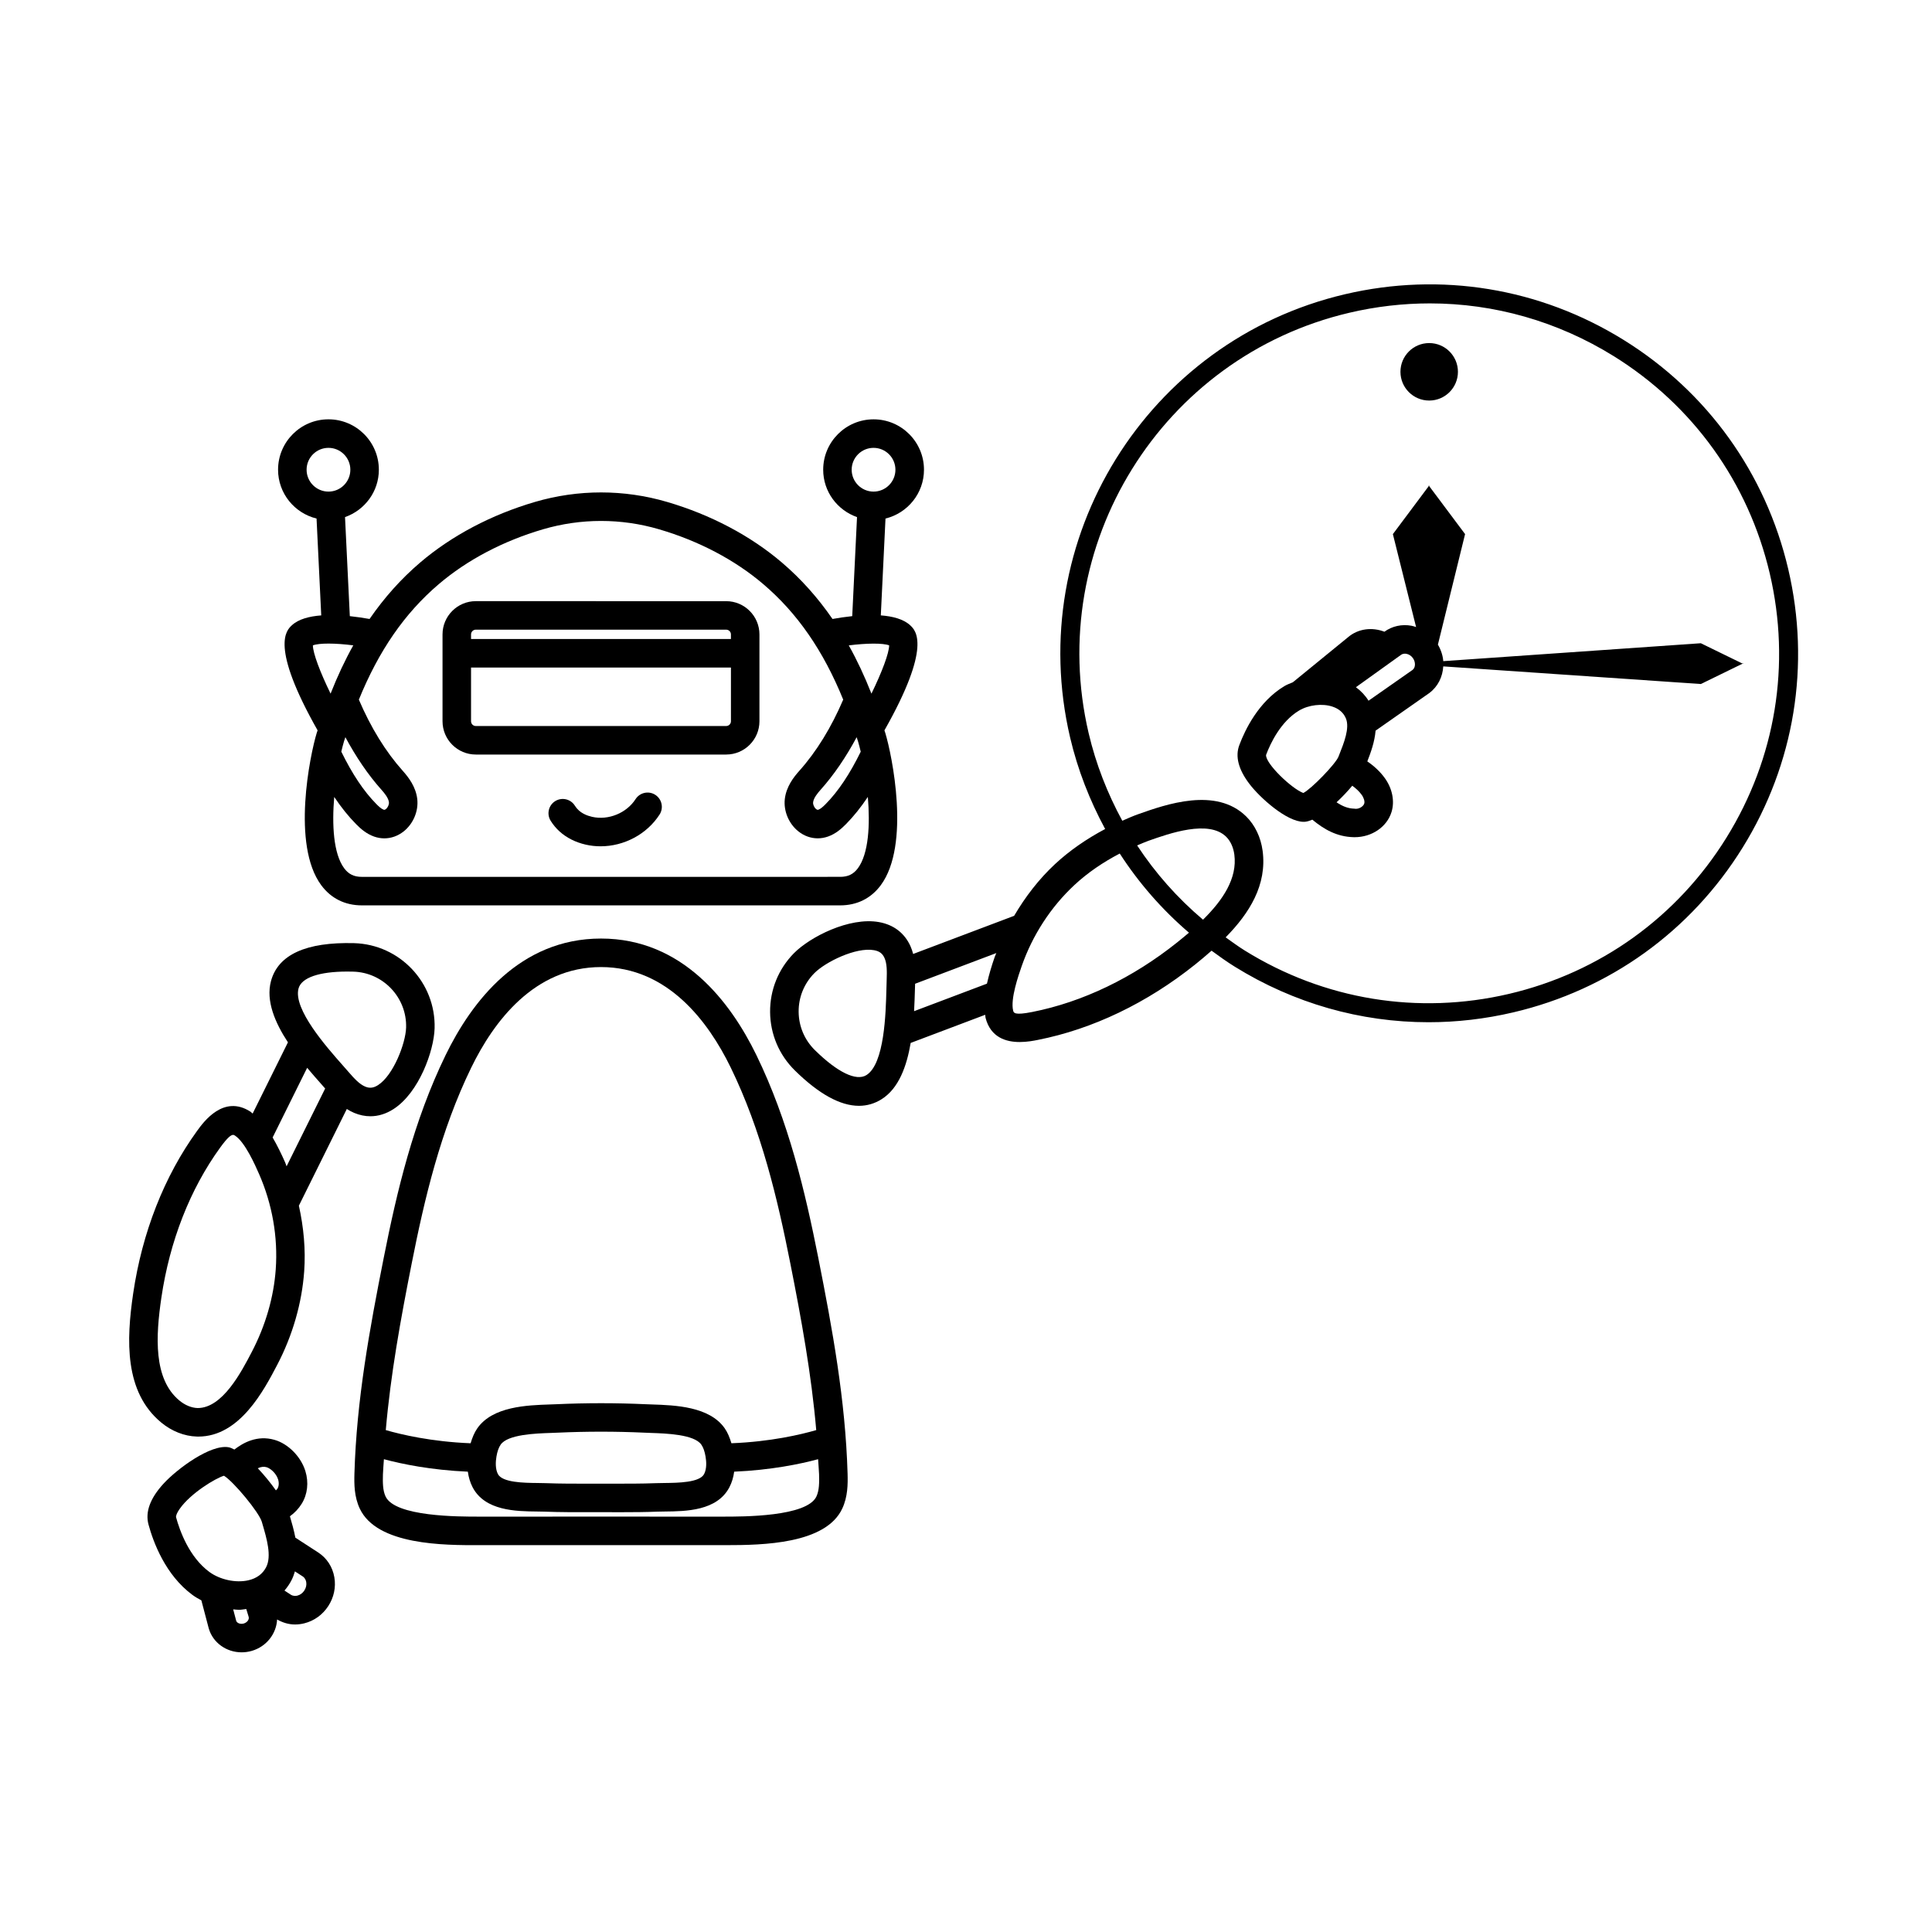 <?xml version="1.0" encoding="UTF-8"?>
<!-- Uploaded to: SVG Repo, www.svgrepo.com, Generator: SVG Repo Mixer Tools -->
<svg fill="#000000" width="800px" height="800px" version="1.1" viewBox="144 144 512 512" xmlns="http://www.w3.org/2000/svg">
 <g>
  <path d="m227.89 281.42 1.242 25.668c-3.148 0.238-6 0.973-7.773 2.609-1.484 1.367-5.852 5.504 6.809 27.855-0.074 0.246-0.16 0.465-0.238 0.711-1.762 5.797-6.723 29.629 1.207 40.332 2.586 3.492 6.301 5.336 10.742 5.336h126.79c4.441 0 8.156-1.844 10.742-5.336 7.93-10.703 2.969-34.535 1.207-40.332-0.074-0.246-0.16-0.465-0.234-0.707 12.66-22.355 8.293-26.492 6.812-27.859-1.773-1.637-4.625-2.375-7.773-2.613l1.242-25.664c5.84-1.426 10.199-6.664 10.199-12.938 0-7.367-5.988-13.355-13.355-13.355-7.367 0-13.355 5.988-13.355 13.355 0 5.82 3.762 10.73 8.965 12.555l-1.27 26.246c-1.895 0.199-3.695 0.469-5.227 0.75-3.91-5.664-8.34-10.637-13.438-14.98-8.34-7.109-18.852-12.656-30.402-16.039-11.445-3.356-23.551-3.356-35.008 0-11.543 3.383-22.055 8.93-30.398 16.039-5.094 4.344-9.527 9.316-13.438 14.98-1.535-0.277-3.336-0.547-5.231-0.75l-1.27-26.25c5.203-1.824 8.965-6.734 8.965-12.555 0-7.367-5.988-13.355-13.355-13.355-7.367 0-13.355 5.988-13.355 13.355 0.004 6.277 4.363 11.516 10.199 12.941zm7.273 59.043c0.117-0.379 0.246-0.723 0.367-1.102 2.809 5.231 5.996 9.949 9.602 13.984 0.77 0.859 1.812 2.137 1.938 3.254 0.07 0.605-0.281 1.398-0.797 1.809-0.324 0.262-0.492 0.203-0.621 0.16-0.617-0.223-1.34-0.902-1.902-1.477-3.367-3.406-6.414-8-9.301-13.895 0.234-0.977 0.477-1.941 0.715-2.734zm136.22 0c0.242 0.793 0.48 1.762 0.719 2.742-2.887 5.891-5.934 10.48-9.301 13.891-0.562 0.57-1.289 1.254-1.898 1.473-0.129 0.051-0.297 0.102-0.625-0.156-0.516-0.41-0.863-1.199-0.793-1.809 0.129-1.121 1.168-2.394 1.938-3.254 3.609-4.031 6.793-8.75 9.598-13.98 0.117 0.375 0.25 0.715 0.363 1.094zm4.117-77.777c3.199 0 5.797 2.602 5.797 5.797 0 3.199-2.602 5.797-5.797 5.797-3.199 0-5.797-2.602-5.797-5.797 0-3.199 2.602-5.797 5.797-5.797zm4.137 52.34c-0.016 2.062-1.918 7.106-4.695 12.797-1.809-4.594-3.805-8.852-6.004-12.789 4.723-0.602 9.066-0.641 10.699-0.008zm-119.36-16.219c7.539-6.426 17.094-11.453 27.625-14.539 5.031-1.473 10.203-2.211 15.379-2.211 5.172 0 10.348 0.734 15.379 2.211 10.535 3.086 20.09 8.113 27.625 14.539 9.039 7.703 15.891 17.621 21.176 30.602-3.16 7.379-7.062 13.758-11.66 18.898-1.461 1.633-3.445 4.176-3.816 7.441-0.363 3.184 1.051 6.551 3.602 8.582 1.527 1.211 3.305 1.836 5.121 1.836 0.914 0 1.836-0.16 2.742-0.48 2.043-0.727 3.539-2.066 4.738-3.277 2.043-2.07 3.965-4.473 5.801-7.215 0.617 7.383 0.23 15.027-2.641 18.902-1.168 1.574-2.609 2.277-4.668 2.277l-126.8 0.004c-2.062 0-3.5-0.703-4.668-2.277-2.871-3.875-3.258-11.523-2.641-18.906 1.836 2.742 3.758 5.148 5.801 7.211 1.191 1.211 2.691 2.551 4.742 3.285 0.902 0.32 1.824 0.48 2.738 0.48 1.812 0 3.59-0.625 5.121-1.836 2.555-2.023 3.969-5.391 3.606-8.582-0.371-3.262-2.356-5.809-3.812-7.438-4.602-5.141-8.5-11.52-11.664-18.898 5.285-12.988 12.133-22.902 21.172-30.609zm-28.668 29.016c-2.773-5.684-4.676-10.727-4.691-12.793 1.652-0.648 5.957-0.617 10.703-0.004-2.203 3.941-4.203 8.199-6.012 12.797zm-0.559-65.137c3.199 0 5.797 2.602 5.797 5.797 0 3.199-2.602 5.797-5.797 5.797-3.199 0-5.797-2.602-5.797-5.797-0.004-3.199 2.598-5.797 5.797-5.797z"/>
  <path d="m242.15 439.82c2.098 0 4.168-0.637 6.137-1.906 6.742-4.344 10.715-15.406 10.887-21.391v-0.004c0.344-12.109-9.23-22.234-21.336-22.574-12.68-0.336-20.152 3.027-22.031 10.078-1.383 5.203 1.055 10.965 4.5 16.207l-9.355 18.875c-0.199-0.148-0.367-0.367-0.574-0.5-7.133-4.606-12.418 2.695-14.156 5.102-8.688 11.992-14.543 26.887-16.93 43.074-1.824 12.375-2.367 26.113 7.449 34.215 2.781 2.297 6.121 3.609 9.398 3.703 0.145 0.004 0.285 0.008 0.43 0.008 10.957 0 17.371-12.27 20.902-19.02 4.07-7.789 6.543-16.355 7.141-24.773 0.414-5.805-0.137-11.664-1.406-17.395l12.703-25.629c0.609 0.383 1.242 0.738 1.938 1.031 1.43 0.598 2.875 0.898 4.305 0.898zm-19.039-33.855c0.766-2.879 5.453-4.492 12.938-4.492 0.516 0 1.039 0.008 1.578 0.023 7.938 0.223 14.215 6.867 13.996 14.809-0.121 4.195-3.367 12.641-7.43 15.258-1.207 0.773-2.231 0.895-3.418 0.395-1.527-0.641-2.898-2.137-4.406-3.879l-1.586-1.805c-4.262-4.82-13.125-14.852-11.672-20.309zm-6.035 74.41c-0.527 7.391-2.707 14.934-6.367 21.934-2.742 5.254-7.746 14.887-14.352 14.836-1.605-0.047-3.316-0.75-4.809-1.984-6.918-5.707-6.297-16.992-4.781-27.281 2.211-14.988 7.594-28.73 15.57-39.742 2.012-2.777 2.902-3.379 3.43-3.379 0.211 0 0.363 0.098 0.504 0.188 2.668 1.723 5.352 7.832 6.363 10.129 3.519 8 5.051 16.75 4.441 25.301zm2.484-28.336c-1.008-2.289-2.109-4.527-3.312-6.594l9.152-18.465c1.309 1.566 2.59 3.016 3.723 4.297l1.047 1.191-10.223 20.617c-0.145-0.344-0.238-0.707-0.387-1.047z"/>
  <path d="m360.86 477.36c-3.484-17.57-7.883-36.246-16.422-53.781-6.859-14.074-19.57-30.855-41.164-30.855-21.598 0-34.305 16.781-41.164 30.855-8.539 17.527-12.941 36.207-16.422 53.781-3.766 18.996-7.188 37.656-7.758 57.109-0.086 2.867-0.055 6.191 1.406 9.312 4.547 9.73 22.371 9.734 31.762 9.699h64.355 0.973c9.699 0 26.395-0.293 30.785-9.695 1.461-3.121 1.492-6.445 1.406-9.312-0.574-19.465-3.996-38.121-7.758-57.113zm-91.957-50.469c5.914-12.141 16.68-26.609 34.367-26.609 17.691 0 28.453 14.469 34.371 26.609 8.164 16.762 12.422 34.867 15.805 51.938 2.93 14.781 5.586 29.359 6.863 44.16-3.973 1.164-12.074 3.086-22.477 3.488-0.441-1.469-0.984-2.82-1.766-3.945-4.047-5.828-13.199-6.133-19.254-6.336l-1.703-0.062c-7.824-0.359-15.789-0.359-23.668 0l-1.703 0.062c-6.055 0.203-15.211 0.508-19.258 6.34-0.781 1.129-1.328 2.477-1.766 3.945-10.359-0.406-18.488-2.328-22.477-3.492 1.281-14.793 3.938-29.371 6.867-44.152 3.375-17.082 7.633-35.195 15.797-51.945zm61.691 107.75c-1.176 2.266-6.961 2.328-10.414 2.367-0.816 0.012-1.586 0.02-2.281 0.043-3.949 0.152-7.891 0.137-11.855 0.137l-2.773-0.004-2.769 0.004c-3.957 0-7.906 0.016-11.863-0.137-0.695-0.023-1.461-0.035-2.277-0.043-3.457-0.035-9.238-0.102-10.41-2.363-0.727-1.406-0.613-3.293-0.391-4.629 0.23-1.379 0.598-2.418 1.125-3.18 1.883-2.711 9.312-2.961 13.301-3.094l1.797-0.07c7.652-0.348 15.383-0.348 22.98 0l1.793 0.074c3.988 0.133 11.418 0.383 13.301 3.094 0.527 0.758 0.895 1.797 1.125 3.18 0.227 1.336 0.34 3.219-0.387 4.621zm29.766 5.941c-2.504 5.363-19.363 5.352-24.906 5.34l-32.184-0.004-32.184 0.004c-5.566 0.012-22.402 0.023-24.906-5.34-0.758-1.621-0.762-3.711-0.699-5.891 0.039-1.336 0.188-2.656 0.258-3.988 4.703 1.27 12.539 2.887 22.242 3.305 0.203 1.484 0.613 2.863 1.258 4.117 3.266 6.293 11.555 6.383 17.039 6.441 0.746 0.008 1.445 0.016 2.074 0.039 4.055 0.156 8.117 0.141 12.164 0.141l2.754-0.004 2.754 0.004c0.914 0 1.828 0.004 2.742 0.004 3.141 0 6.281-0.023 9.422-0.145 0.629-0.023 1.332-0.031 2.078-0.039 5.484-0.059 13.773-0.148 17.039-6.445 0.648-1.25 1.059-2.629 1.258-4.113 9.707-0.414 17.539-2.031 22.242-3.305 0.066 1.332 0.215 2.648 0.258 3.988 0.062 2.18 0.055 4.269-0.703 5.891z"/>
  <path d="m270.09 343.96h66.355c4.859 0 8.816-3.957 8.816-8.816v-23.012c0-4.859-3.957-8.816-8.816-8.816l-66.355-0.004c-4.859 0-8.816 3.957-8.816 8.816v23.012c0 4.863 3.957 8.82 8.816 8.82zm66.359-7.559h-66.359c-0.695 0-1.258-0.566-1.258-1.258v-14.238h68.875v14.238c0 0.691-0.566 1.258-1.258 1.258zm-66.359-25.531h66.355c0.695 0 1.258 0.566 1.258 1.258v1.219h-68.871v-1.219c0-0.691 0.566-1.258 1.258-1.258z"/>
  <path d="m317.66 354.64c-1.75-1.133-4.09-0.625-5.223 1.129-2.383 3.703-7.211 5.688-11.531 4.699-1.426-0.32-2.644-0.914-3.523-1.711-0.402-0.363-0.75-0.781-1.031-1.234-1.102-1.777-3.426-2.316-5.203-1.227-1.773 1.098-2.324 3.426-1.227 5.203 0.656 1.059 1.461 2.023 2.394 2.867 1.84 1.664 4.234 2.863 6.918 3.473 1.297 0.297 2.613 0.438 3.926 0.438 6.176 0 12.242-3.152 15.633-8.414 1.129-1.754 0.621-4.094-1.133-5.223z"/>
  <path d="m228.34 555.43-6.066-3.938c-0.387-2.027-0.945-3.953-1.445-5.66 1.23-0.883 2.305-2.004 3.125-3.324 1.547-2.488 1.902-5.644 0.973-8.66-1.188-3.844-4.562-7.254-8.207-8.281-4.543-1.297-8.262 0.754-10.605 2.574-0.508-0.242-1.023-0.508-1.477-0.594-4.777-0.898-13.648 5.672-17.266 9.602-3.57 3.871-4.926 7.531-4.016 10.875 1.277 4.695 4.484 13.363 11.633 18.637 0.738 0.547 1.547 1.012 2.375 1.449l1.953 7.426c1.109 3.856 4.734 6.352 8.715 6.348 0.879 0 1.777-0.121 2.668-0.375 3.941-1.137 6.543-4.566 6.738-8.332 1.461 0.84 3.07 1.328 4.746 1.328 0.812 0 1.645-0.102 2.465-0.309 2.594-0.648 4.848-2.269 6.34-4.562 1.5-2.293 2.07-5.008 1.617-7.644-0.473-2.746-1.988-5.074-4.266-6.559zm-13.688-22.602c0.941 0.266 2.527 1.543 3.051 3.242 0.328 1.074 0.117 1.984-0.168 2.441-0.113 0.184-0.285 0.293-0.418 0.453-1.402-1.973-3.055-4.012-4.801-5.856 0.859-0.406 1.609-0.488 2.336-0.281zm-24.008 13.207c0-0.012-0.078-0.688 1.02-2.234 2.898-4.098 9.453-8.066 11.691-8.715 2.555 1.559 9.285 9.676 10.027 12.203l0.168 0.582c1.121 3.805 2.512 8.539 0.965 11.484-0.934 1.781-2.516 2.938-4.707 3.438-3.301 0.762-7.539-0.156-10.336-2.223-5.305-3.914-7.809-10.785-8.828-14.535zm17.961 28.207c-0.898 0.262-1.832-0.109-2.012-0.719l-0.797-3.027c0.516 0.039 1.031 0.121 1.547 0.121 0.656 0 1.277-0.148 1.922-0.211l0.633 2.078c0.203 0.691-0.391 1.496-1.293 1.758zm16.051-8.742c-0.453 0.691-1.109 1.176-1.848 1.359-0.367 0.086-1.086 0.176-1.75-0.254l-1.672-1.09c0.699-0.805 1.312-1.684 1.82-2.652 0.418-0.793 0.715-1.609 0.953-2.434l2.059 1.336c0.664 0.434 0.871 1.125 0.934 1.5 0.129 0.75-0.047 1.543-0.496 2.234z"/>
  <path d="m617.9 294.81c-5.965-25.418-21.465-46.992-43.652-60.746-22.188-13.758-48.41-18.051-73.824-12.086-52.469 12.309-85.137 65.004-72.832 117.47 2.016 8.59 5.203 16.688 9.285 24.246-4.867 2.582-9.402 5.684-13.305 9.32-4.258 3.965-7.844 8.633-10.816 13.688l-26.762 10.109c-0.184-0.695-0.406-1.387-0.715-2.074-1.57-3.473-4.449-5.676-8.328-6.371-7.891-1.418-18.34 3.973-22.547 8.242h-0.004c-4.117 4.184-6.359 9.719-6.316 15.586 0.047 5.867 2.375 11.363 6.555 15.48 6.348 6.246 12.035 9.379 16.992 9.379 2.137 0 4.141-0.582 6-1.75 4.551-2.859 6.656-8.734 7.707-14.914l19.754-7.461c0.047 0.242 0.016 0.523 0.078 0.758v0.004c1.344 5.301 5.504 6.457 9.066 6.457 1.961 0 3.742-0.348 4.773-0.555 14.531-2.859 28.961-9.777 41.738-20.004 1.461-1.168 2.906-2.394 4.328-3.648 2.012 1.469 4.031 2.93 6.172 4.254 15.664 9.711 33.336 14.707 51.316 14.707 7.488 0 15.031-0.867 22.504-2.621 25.418-5.965 46.988-21.465 60.746-43.656 13.754-22.184 18.047-48.402 12.086-73.816zm-238.99 111.29c-0.164 6.43-0.508 19.805-5.293 22.809-2.691 1.691-7.676-0.719-13.668-6.617-2.742-2.699-4.269-6.305-4.301-10.152-0.031-3.848 1.441-7.477 4.144-10.223 2.945-2.992 11.055-6.973 15.832-6.106 1.41 0.25 2.238 0.863 2.769 2.043 0.68 1.504 0.668 3.535 0.586 5.836zm7.555 0.195 0.047-1.59 21.527-8.133c-0.129 0.352-0.309 0.676-0.43 1.027-0.797 2.281-1.523 4.699-2.059 7.082l-19.309 7.293c0.109-2.027 0.176-3.981 0.223-5.68zm69.562-12.598c-11.828 9.465-25.133 15.859-38.473 18.488-4.707 0.934-4.906 0.227-5.055-0.344-0.777-3.086 1.418-9.383 2.242-11.754 2.875-8.246 7.711-15.695 13.984-21.539 3.5-3.262 7.59-6.043 12.023-8.352 5.047 7.812 11.199 14.859 18.34 20.973-1.012 0.863-2.035 1.707-3.062 2.527zm-10.672-25.648c0.984-0.41 1.949-0.855 2.965-1.215 5.59-1.977 15.988-5.656 20.625-1.086 1.145 1.125 1.914 2.809 2.168 4.723 0.836 6.324-3.07 12.102-8.301 17.258-6.777-5.734-12.637-12.344-17.457-19.68zm156.18-2.07c-13.047 21.047-33.508 35.75-57.613 41.406-24.113 5.652-48.973 1.582-70.016-11.465-1.766-1.094-3.418-2.316-5.094-3.512 6.312-6.41 10.992-13.914 9.797-22.93-0.477-3.574-2.019-6.812-4.356-9.113-8-7.891-21.305-3.184-28.57-0.613-1.453 0.512-2.859 1.141-4.266 1.754-3.926-7.227-6.984-14.977-8.914-23.199-11.672-49.762 19.312-99.742 69.078-111.42 7.09-1.664 14.242-2.484 21.348-2.484 17.051 0 33.812 4.734 48.668 13.945 21.043 13.047 35.746 33.508 41.402 57.617 5.656 24.102 1.582 48.969-11.465 70.012z"/>
  <path d="m522.75 250.15c4.207 0 7.617-3.41 7.617-7.617 0-4.207-3.41-7.617-7.617-7.617s-7.617 3.41-7.617 7.617c0 4.207 3.41 7.617 7.617 7.617z"/>
  <path d="m605.71 319.82-10.973-5.356-68.254 4.746c-0.121-1.504-0.613-2.996-1.422-4.379l7.199-29.289-9.488-12.691v-0.207l-0.078 0.105-0.078-0.105v0.207l-9.488 12.695 6.152 24.629c-0.395-0.125-0.781-0.266-1.191-0.34-2.606-0.484-5.176 0.102-7.203 1.578-3.223-1.25-6.91-0.852-9.602 1.426l-14.668 11.973c-0.77 0.32-1.562 0.609-2.262 1.031-6.824 4.113-10.398 11.551-11.922 15.621-1.133 3.012-0.223 6.481 2.695 10.305 2.82 3.699 9.891 10.023 14.348 10.023 0.137 0 0.27-0.004 0.402-0.016 0.586-0.055 1.234-0.27 1.906-0.555 3.016 2.508 6.473 4.551 10.973 4.641 0.078 0 0.16 0.004 0.242 0.004 4.555 0 8.551-2.719 9.77-6.668 0.891-2.875 0.215-6.25-1.801-9.027-1.242-1.711-2.836-3.18-4.613-4.391 0.945-2.414 1.949-5.223 2.191-8.148l14.234-9.965c2.305-1.719 3.543-4.328 3.699-7.066l68.27 4.672 10.973-5.356h0.359l-0.18-0.043 0.18-0.043zm-116.32 34.332c-3.106-1.16-10.043-7.801-9.871-10.082 1.188-3.16 3.891-8.836 8.727-11.754 2.516-1.516 6.164-1.953 8.867-1.055 1.75 0.578 2.953 1.637 3.57 3.144 1.047 2.543-0.527 6.484-1.789 9.652l-0.195 0.496c-0.793 1.938-7.16 8.516-9.309 9.598zm13.512 4.152c-1.688-0.035-3.172-0.66-4.699-1.688 1.523-1.422 2.941-2.93 4.164-4.391 0.949 0.688 1.812 1.473 2.473 2.379 0.598 0.824 0.879 1.77 0.695 2.359-0.227 0.738-1.445 1.582-2.633 1.34zm15.441-36.77-11.668 8.164c-0.867-1.402-2-2.598-3.348-3.578l11.922-8.551c0.512-0.383 1.074-0.367 1.465-0.301 0.656 0.121 1.254 0.508 1.688 1.086 0.809 1.094 0.742 2.582-0.059 3.18z"/>
 </g>
</svg>